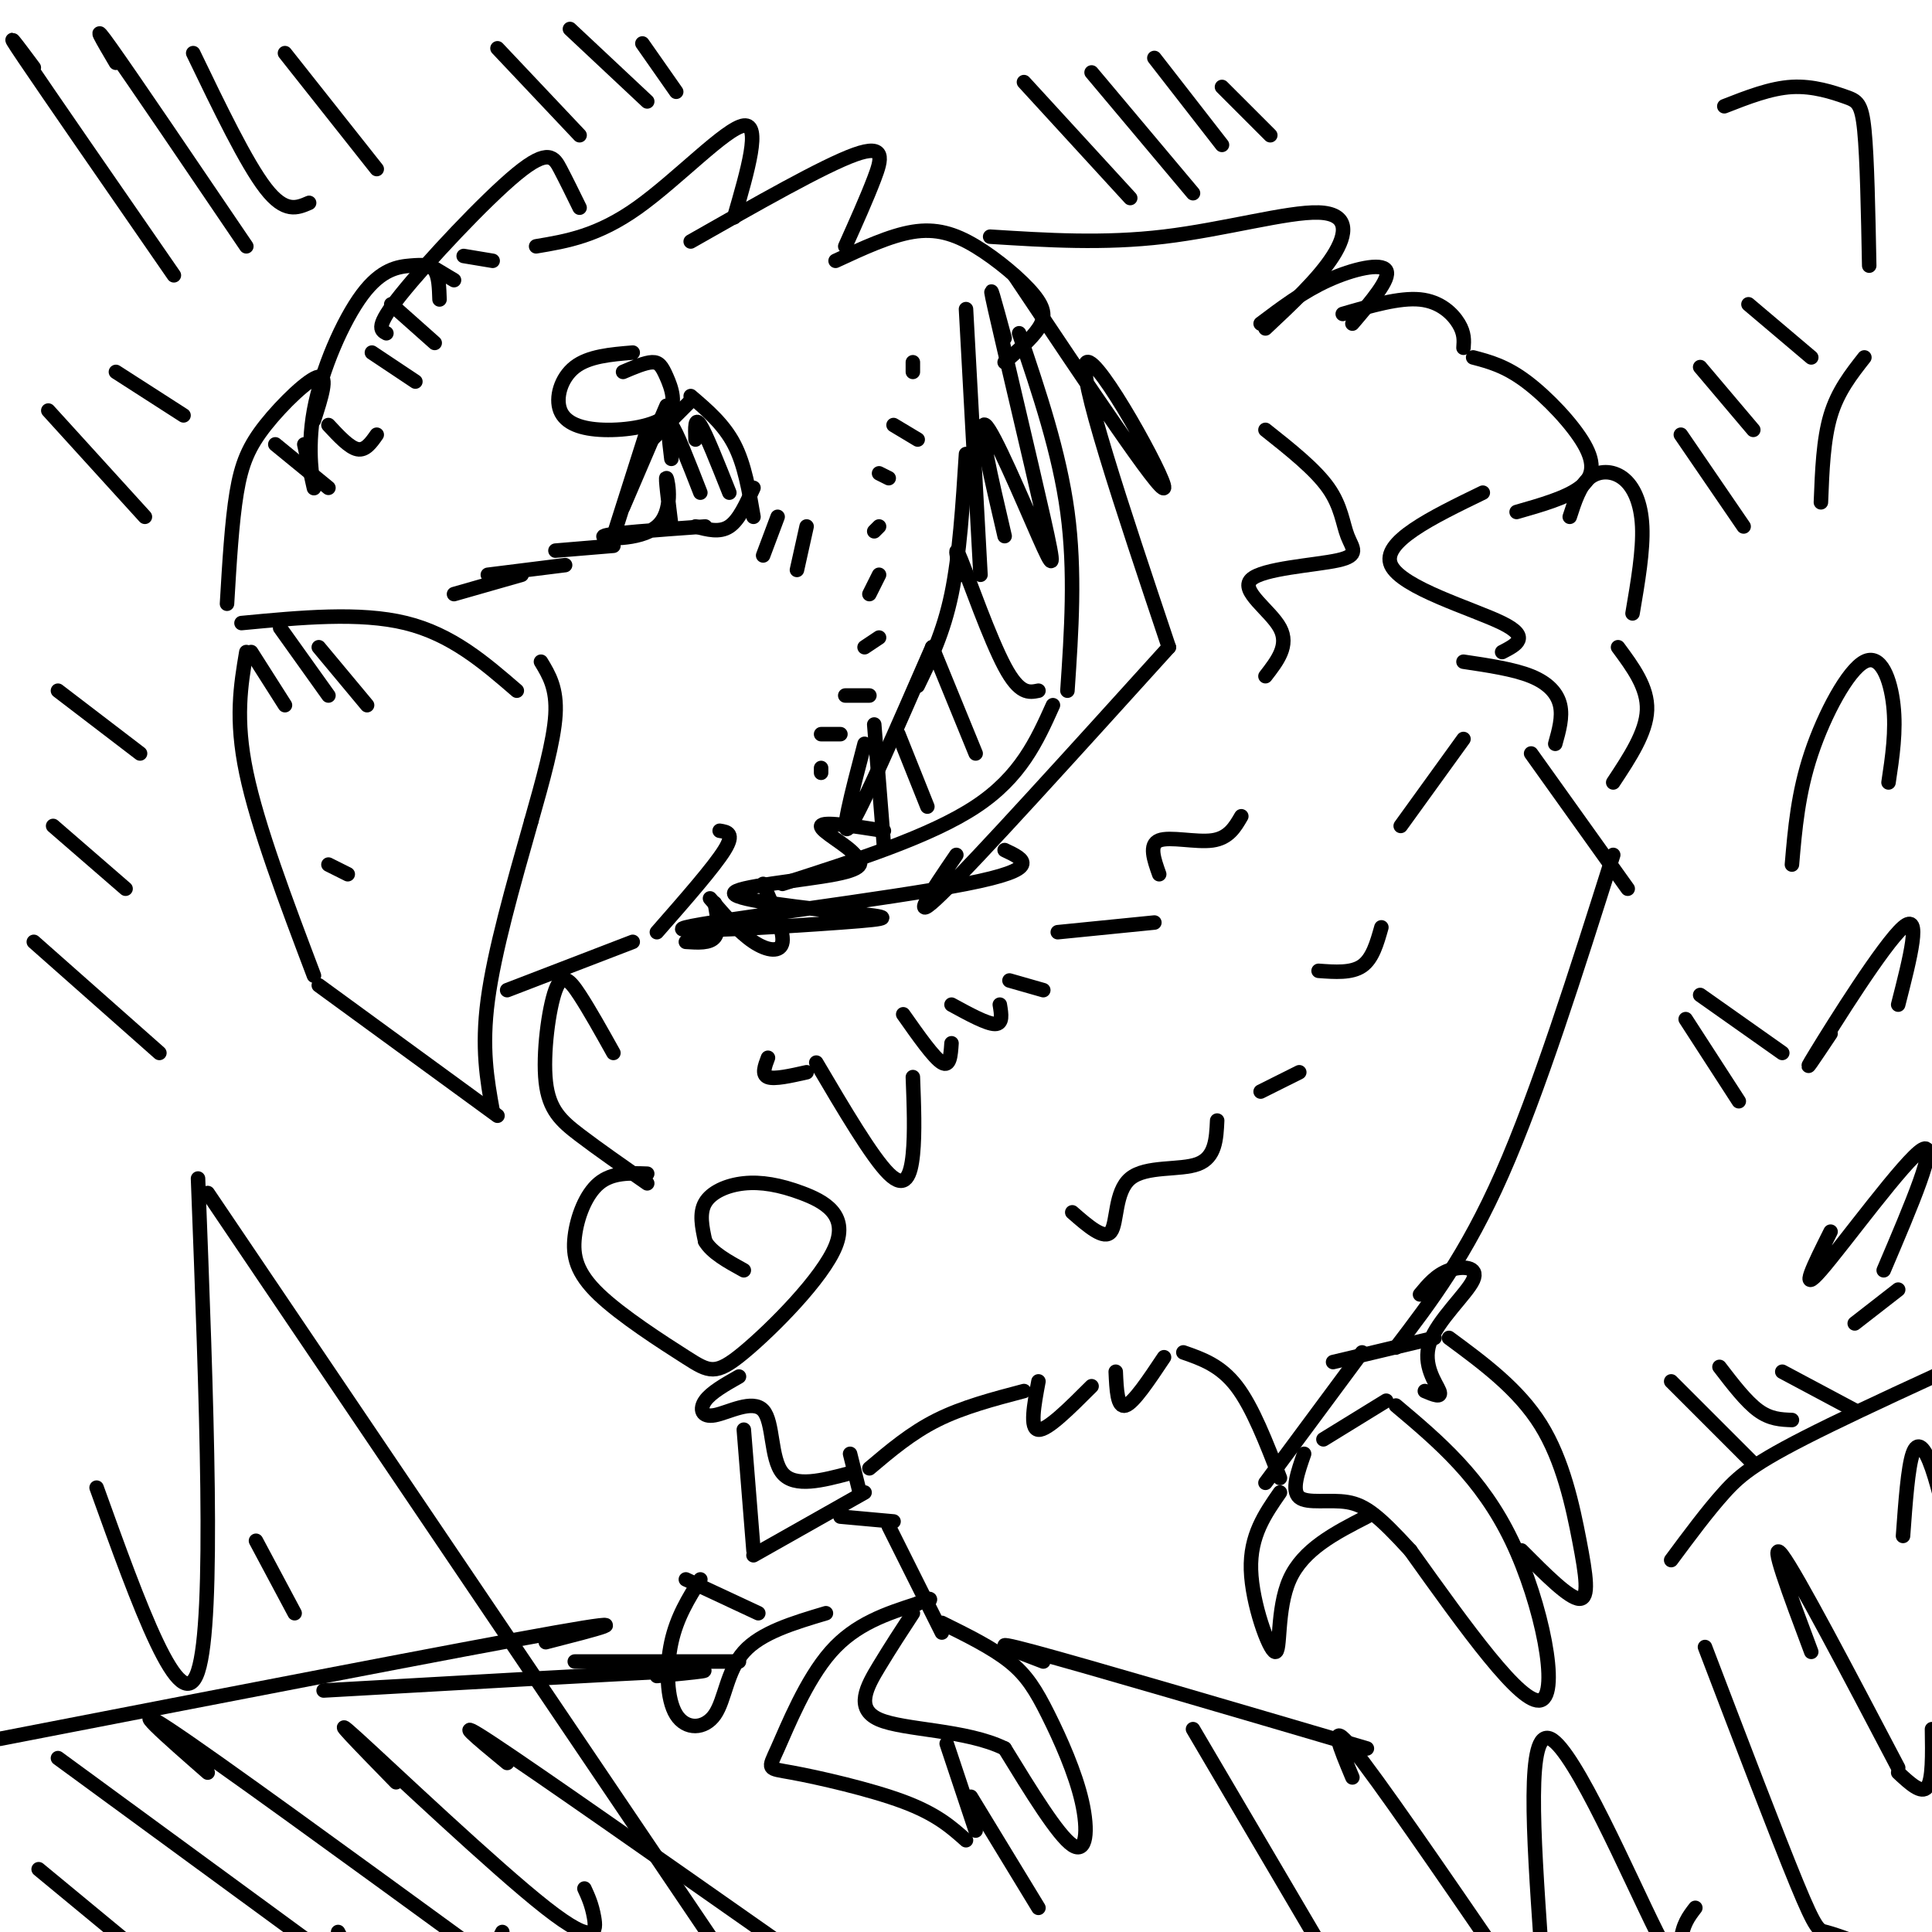 <svg viewBox='0 0 400 400' version='1.1' xmlns='http://www.w3.org/2000/svg' xmlns:xlink='http://www.w3.org/1999/xlink'><g fill='none' stroke='#000000' stroke-width='3' stroke-linecap='round' stroke-linejoin='round'><path d='M47,125c0.500,-8.488 1.000,-16.976 2,-23c1.000,-6.024 2.500,-9.583 6,-14c3.500,-4.417 9.000,-9.690 11,-10c2.000,-0.310 0.500,4.345 -1,9'/><path d='M63,92c1.078,4.936 2.156,9.872 2,9c-0.156,-0.872 -1.544,-7.551 0,-16c1.544,-8.449 6.022,-18.667 10,-24c3.978,-5.333 7.456,-5.782 10,-6c2.544,-0.218 4.156,-0.205 5,1c0.844,1.205 0.922,3.603 1,6'/><path d='M80,69c-1.202,-0.631 -2.405,-1.262 3,-8c5.405,-6.738 17.417,-19.583 24,-25c6.583,-5.417 7.738,-3.405 9,-1c1.262,2.405 2.631,5.202 4,8'/><path d='M111,51c6.378,-1.067 12.756,-2.133 21,-8c8.244,-5.867 18.356,-16.533 22,-17c3.644,-0.467 0.822,9.267 -2,19'/><path d='M143,50c13.778,-7.844 27.556,-15.689 34,-18c6.444,-2.311 5.556,0.911 4,5c-1.556,4.089 -3.778,9.044 -6,14'/><path d='M173,54c5.635,-2.617 11.270,-5.234 16,-6c4.730,-0.766 8.557,0.321 13,3c4.443,2.679 9.504,6.952 12,10c2.496,3.048 2.427,4.871 1,7c-1.427,2.129 -4.214,4.565 -7,7'/><path d='M211,69c4.167,12.333 8.333,24.667 10,37c1.667,12.333 0.833,24.667 0,37'/><path d='M218,146c-3.333,7.417 -6.667,14.833 -16,21c-9.333,6.167 -24.667,11.083 -40,16'/><path d='M158,183c2.156,4.867 4.311,9.733 4,12c-0.311,2.267 -3.089,1.933 -6,0c-2.911,-1.933 -5.956,-5.467 -9,-9'/><path d='M148,187c0.500,2.833 1.000,5.667 0,7c-1.000,1.333 -3.500,1.167 -6,1'/><path d='M50,129c12.250,-1.167 24.500,-2.333 34,0c9.500,2.333 16.250,8.167 23,14'/><path d='M51,135c-1.167,6.917 -2.333,13.833 0,25c2.333,11.167 8.167,26.583 14,42'/><path d='M66,204c0.000,0.000 37.000,27.000 37,27'/><path d='M102,230c-1.167,-6.500 -2.333,-13.000 -1,-23c1.333,-10.000 5.167,-23.500 9,-37'/><path d='M110,170c2.333,-8.250 4.667,-16.500 5,-22c0.333,-5.500 -1.333,-8.250 -3,-11'/><path d='M105,205c0.000,0.000 26.000,-10.000 26,-10'/><path d='M136,193c5.917,-6.750 11.833,-13.500 14,-17c2.167,-3.500 0.583,-3.750 -1,-4'/><path d='M68,179c0.000,0.000 4.000,2.000 4,2'/><path d='M94,123c0.000,0.000 14.000,-4.000 14,-4'/><path d='M101,119c0.000,0.000 16.000,-2.000 16,-2'/><path d='M115,114c0.000,0.000 12.000,-1.000 12,-1'/><path d='M127,111c0.000,0.000 7.000,-22.000 7,-22'/><path d='M129,105c0.000,0.000 9.000,-21.000 9,-21'/><path d='M135,91c0.000,0.000 8.000,-8.000 8,-8'/><path d='M143,82c3.417,2.917 6.833,5.833 9,10c2.167,4.167 3.083,9.583 4,15'/><path d='M156,101c-1.500,3.333 -3.000,6.667 -5,8c-2.000,1.333 -4.500,0.667 -7,0'/><path d='M146,109c-10.065,0.714 -20.131,1.429 -21,2c-0.869,0.571 7.458,1.000 11,-2c3.542,-3.000 2.298,-9.429 2,-10c-0.298,-0.571 0.351,4.714 1,10'/><path d='M139,95c-0.500,-4.083 -1.000,-8.167 0,-7c1.000,1.167 3.500,7.583 6,14'/><path d='M144,91c-0.083,-2.417 -0.167,-4.833 1,-3c1.167,1.833 3.583,7.917 6,14'/><path d='M161,107c0.000,0.000 -3.000,8.000 -3,8'/><path d='M167,109c0.000,0.000 -2.000,9.000 -2,9'/><path d='M131,73c-4.564,0.379 -9.127,0.758 -12,3c-2.873,2.242 -4.055,6.347 -3,9c1.055,2.653 4.346,3.855 9,4c4.654,0.145 10.670,-0.765 13,-3c2.330,-2.235 0.973,-5.794 0,-8c-0.973,-2.206 -1.564,-3.059 -3,-3c-1.436,0.059 -3.718,1.029 -6,2'/><path d='M200,64c0.000,0.000 3.000,55.000 3,55'/><path d='M200,94c-0.667,10.500 -1.333,21.000 -3,29c-1.667,8.000 -4.333,13.500 -7,19'/><path d='M193,134c-7.333,16.833 -14.667,33.667 -17,37c-2.333,3.333 0.333,-6.833 3,-17'/><path d='M181,150c0.000,0.000 2.000,25.000 2,25'/><path d='M186,152c0.000,0.000 6.000,15.000 6,15'/><path d='M193,134c0.000,0.000 9.000,22.000 9,22'/><path d='M199,119c-0.844,-3.600 -1.689,-7.200 0,-3c1.689,4.200 5.911,16.200 9,22c3.089,5.800 5.044,5.400 7,5'/><path d='M208,111c-2.823,-12.094 -5.646,-24.188 -4,-23c1.646,1.188 7.761,15.659 11,23c3.239,7.341 3.603,7.553 1,-4c-2.603,-11.553 -8.172,-34.872 -10,-43c-1.828,-8.128 0.086,-1.064 2,6'/><path d='M210,57c15.244,22.778 30.489,45.556 31,44c0.511,-1.556 -13.711,-27.444 -16,-26c-2.289,1.444 7.356,30.222 17,59'/><path d='M242,134c-19.833,21.917 -39.667,43.833 -47,51c-7.333,7.167 -2.167,-0.417 3,-8'/><path d='M208,176c4.078,1.918 8.156,3.837 -8,7c-16.156,3.163 -52.547,7.572 -58,9c-5.453,1.428 20.033,-0.123 32,-1c11.967,-0.877 10.414,-1.080 2,-2c-8.414,-0.920 -23.688,-2.555 -24,-4c-0.312,-1.445 14.340,-2.698 21,-4c6.660,-1.302 5.330,-2.651 4,-4'/><path d='M177,177c-1.511,-2.000 -7.289,-5.000 -7,-6c0.289,-1.000 6.644,0.000 13,1'/><path d='M205,49c11.768,0.744 23.536,1.488 36,0c12.464,-1.488 25.625,-5.208 32,-5c6.375,0.208 5.964,4.345 3,9c-2.964,4.655 -8.482,9.827 -14,15'/><path d='M261,67c4.422,-3.333 8.844,-6.667 14,-9c5.156,-2.333 11.044,-3.667 12,-2c0.956,1.667 -3.022,6.333 -7,11'/><path d='M278,65c5.889,-1.711 11.778,-3.422 16,-3c4.222,0.422 6.778,2.978 8,5c1.222,2.022 1.111,3.511 1,5'/><path d='M305,74c3.339,0.881 6.679,1.762 11,5c4.321,3.238 9.625,8.833 12,13c2.375,4.167 1.821,6.905 -1,9c-2.821,2.095 -7.911,3.548 -13,5'/><path d='M307,102c-10.578,5.133 -21.156,10.267 -19,15c2.156,4.733 17.044,9.067 23,12c5.956,2.933 2.978,4.467 0,6'/><path d='M303,137c5.222,0.778 10.444,1.556 14,3c3.556,1.444 5.444,3.556 6,6c0.556,2.444 -0.222,5.222 -1,8'/><path d='M317,156c0.000,0.000 20.000,28.000 20,28'/><path d='M325,107c1.030,-3.190 2.060,-6.381 4,-8c1.940,-1.619 4.792,-1.667 7,0c2.208,1.667 3.774,5.048 4,10c0.226,4.952 -0.887,11.476 -2,18'/><path d='M335,134c3.083,4.167 6.167,8.333 6,13c-0.167,4.667 -3.583,9.833 -7,15'/><path d='M334,177c-7.750,24.500 -15.500,49.000 -23,66c-7.500,17.000 -14.750,26.500 -22,36'/><path d='M294,268c1.676,-2.026 3.352,-4.051 6,-5c2.648,-0.949 6.266,-0.821 5,2c-1.266,2.821 -7.418,8.337 -9,13c-1.582,4.663 1.405,8.475 2,10c0.595,1.525 -1.203,0.762 -3,0'/><path d='M127,218c-2.486,-4.455 -4.973,-8.909 -7,-12c-2.027,-3.091 -3.595,-4.818 -5,-1c-1.405,3.818 -2.648,13.182 -2,19c0.648,5.818 3.185,8.091 7,11c3.815,2.909 8.907,6.455 14,10'/><path d='M134,243c-3.641,-0.133 -7.281,-0.266 -10,2c-2.719,2.266 -4.516,6.931 -5,11c-0.484,4.069 0.347,7.543 5,12c4.653,4.457 13.130,9.896 18,13c4.870,3.104 6.134,3.874 12,-1c5.866,-4.874 16.334,-15.392 19,-22c2.666,-6.608 -2.471,-9.307 -7,-11c-4.529,-1.693 -8.450,-2.379 -12,-2c-3.550,0.379 -6.729,1.823 -8,4c-1.271,2.177 -0.636,5.089 0,8'/><path d='M146,257c1.333,2.333 4.667,4.167 8,6'/><path d='M153,285c-2.892,1.640 -5.783,3.279 -7,5c-1.217,1.721 -0.759,3.523 2,3c2.759,-0.523 7.820,-3.372 10,-1c2.180,2.372 1.480,9.963 4,13c2.520,3.037 8.260,1.518 14,0'/><path d='M180,304c4.333,-3.667 8.667,-7.333 14,-10c5.333,-2.667 11.667,-4.333 18,-6'/><path d='M215,286c-0.917,4.917 -1.833,9.833 0,10c1.833,0.167 6.417,-4.417 11,-9'/><path d='M231,284c0.167,3.750 0.333,7.500 2,7c1.667,-0.500 4.833,-5.250 8,-10'/><path d='M245,280c3.833,1.333 7.667,2.667 11,7c3.333,4.333 6.167,11.667 9,19'/><path d='M262,307c0.000,0.000 20.000,-27.000 20,-27'/><path d='M154,296c0.000,0.000 2.000,25.000 2,25'/><path d='M156,322c0.000,0.000 23.000,-13.000 23,-13'/><path d='M178,309c0.000,0.000 -2.000,-8.000 -2,-8'/><path d='M159,219c-0.667,1.750 -1.333,3.500 0,4c1.333,0.500 4.667,-0.250 8,-1'/><path d='M169,220c5.778,9.800 11.556,19.600 15,23c3.444,3.400 4.556,0.400 5,-4c0.444,-4.400 0.222,-10.200 0,-16'/><path d='M187,210c3.167,4.500 6.333,9.000 8,10c1.667,1.000 1.833,-1.500 2,-4'/><path d='M197,208c3.667,2.000 7.333,4.000 9,4c1.667,0.000 1.333,-2.000 1,-4'/><path d='M209,203c0.000,0.000 7.000,2.000 7,2'/><path d='M219,193c0.000,0.000 20.000,-2.000 20,-2'/><path d='M240,181c-1.089,-3.067 -2.178,-6.133 0,-7c2.178,-0.867 7.622,0.467 11,0c3.378,-0.467 4.689,-2.733 6,-5'/><path d='M262,140c2.474,-3.191 4.949,-6.382 3,-10c-1.949,-3.618 -8.321,-7.663 -6,-10c2.321,-2.337 13.333,-2.967 18,-4c4.667,-1.033 2.987,-2.471 2,-5c-0.987,-2.529 -1.282,-6.151 -4,-10c-2.718,-3.849 -7.859,-7.924 -13,-12'/><path d='M222,251c3.321,2.899 6.643,5.798 8,4c1.357,-1.798 0.750,-8.292 4,-11c3.250,-2.708 10.357,-1.631 14,-3c3.643,-1.369 3.821,-5.185 4,-9'/><path d='M261,226c0.000,0.000 8.000,-4.000 8,-4'/><path d='M273,201c3.417,0.250 6.833,0.500 9,-1c2.167,-1.500 3.083,-4.750 4,-8'/><path d='M290,171c0.000,0.000 13.000,-18.000 13,-18'/><path d='M170,159c0.000,0.000 0.000,1.000 0,1'/><path d='M170,152c0.000,0.000 4.000,0.000 4,0'/><path d='M175,144c0.000,0.000 5.000,0.000 5,0'/><path d='M179,134c0.000,0.000 3.000,-2.000 3,-2'/><path d='M180,123c0.000,0.000 2.000,-4.000 2,-4'/><path d='M181,110c0.000,0.000 1.000,-1.000 1,-1'/><path d='M182,98c0.000,0.000 2.000,1.000 2,1'/><path d='M185,88c0.000,0.000 5.000,3.000 5,3'/><path d='M189,75c0.000,0.000 0.000,2.000 0,2'/><path d='M57,92c0.000,0.000 11.000,9.000 11,9'/><path d='M68,88c2.167,2.333 4.333,4.667 6,5c1.667,0.333 2.833,-1.333 4,-3'/><path d='M77,73c0.000,0.000 9.000,6.000 9,6'/><path d='M81,63c0.000,0.000 9.000,8.000 9,8'/><path d='M89,55c0.000,0.000 5.000,3.000 5,3'/><path d='M96,53c0.000,0.000 6.000,1.000 6,1'/><path d='M274,298c0.000,0.000 13.000,-8.000 13,-8'/><path d='M289,291c8.867,7.467 17.733,14.933 24,28c6.267,13.067 9.933,31.733 6,33c-3.933,1.267 -15.467,-14.867 -27,-31'/><path d='M292,321c-6.512,-7.107 -9.292,-9.375 -13,-10c-3.708,-0.625 -8.345,0.393 -10,-1c-1.655,-1.393 -0.327,-5.196 1,-9'/><path d='M276,282c0.000,0.000 21.000,-5.000 21,-5'/><path d='M300,277c7.196,5.310 14.393,10.619 19,18c4.607,7.381 6.625,16.833 8,24c1.375,7.167 2.107,12.048 0,12c-2.107,-0.048 -7.054,-5.024 -12,-10'/><path d='M265,309c-3.107,4.470 -6.214,8.940 -6,16c0.214,7.060 3.750,16.708 5,17c1.250,0.292 0.214,-8.774 3,-15c2.786,-6.226 9.393,-9.613 16,-13'/><path d='M174,314c0.000,0.000 11.000,1.000 11,1'/><path d='M184,316c0.000,0.000 11.000,22.000 11,22'/><path d='M195,336c5.217,2.577 10.434,5.155 14,8c3.566,2.845 5.482,5.959 8,11c2.518,5.041 5.640,12.011 7,18c1.360,5.989 0.960,10.997 -2,9c-2.960,-1.997 -8.480,-10.998 -14,-20'/><path d='M208,362c-7.964,-3.929 -20.875,-3.750 -26,-6c-5.125,-2.250 -2.464,-6.929 0,-11c2.464,-4.071 4.732,-7.536 7,-11'/><path d='M196,361c0.000,0.000 6.000,18.000 6,18'/><path d='M200,381c-3.040,-2.710 -6.080,-5.419 -13,-8c-6.920,-2.581 -17.721,-5.032 -23,-6c-5.279,-0.968 -5.037,-0.453 -3,-5c2.037,-4.547 5.868,-14.156 11,-20c5.132,-5.844 11.566,-7.922 18,-10'/><path d='M190,332c3.333,-1.667 2.667,-0.833 2,0'/><path d='M157,334c0.000,0.000 -15.000,-7.000 -15,-7'/><path d='M145,327c-2.427,3.887 -4.855,7.774 -6,13c-1.145,5.226 -1.008,11.793 1,15c2.008,3.207 5.887,3.056 8,0c2.113,-3.056 2.461,-9.016 6,-13c3.539,-3.984 10.270,-5.992 17,-8'/><path d='M0,360c48.083,-9.333 96.167,-18.667 115,-22c18.833,-3.333 8.417,-0.667 -2,2'/><path d='M67,350c30.750,-1.750 61.500,-3.500 73,-4c11.500,-0.500 3.750,0.250 -4,1'/><path d='M119,344c0.000,0.000 34.000,0.000 34,0'/><path d='M201,372c0.000,0.000 14.000,23.000 14,23'/><path d='M8,387c0.000,0.000 23.000,19.000 23,19'/><path d='M12,364c0.000,0.000 56.000,41.000 56,41'/><path d='M71,402c0.000,0.000 -1.000,-2.000 -1,-2'/><path d='M43,367c-8.667,-7.583 -17.333,-15.167 -8,-9c9.333,6.167 36.667,26.083 64,46'/><path d='M103,402c0.000,0.000 1.000,-2.000 1,-2'/><path d='M82,369c-7.482,-7.667 -14.964,-15.333 -8,-9c6.964,6.333 28.375,26.667 39,35c10.625,8.333 10.464,4.667 10,2c-0.464,-2.667 -1.232,-4.333 -2,-6'/><path d='M105,365c-6.167,-5.083 -12.333,-10.167 -3,-4c9.333,6.167 34.167,23.583 59,41'/><path d='M216,344c-6.583,-2.500 -13.167,-5.000 -2,-2c11.167,3.000 40.083,11.500 69,20'/><path d='M346,323c3.756,-5.067 7.511,-10.133 11,-14c3.489,-3.867 6.711,-6.533 22,-14c15.289,-7.467 42.644,-19.733 70,-32'/><path d='M247,358c0.000,0.000 30.000,51.000 30,51'/><path d='M280,368c-2.583,-6.167 -5.167,-12.333 0,-6c5.167,6.333 18.083,25.167 31,44'/><path d='M319,402c-1.512,-22.173 -3.024,-44.345 2,-42c5.024,2.345 16.583,29.208 22,40c5.417,10.792 4.690,5.512 5,2c0.310,-3.512 1.655,-5.256 3,-7'/><path d='M353,341c7.489,19.622 14.978,39.244 19,49c4.022,9.756 4.578,9.644 6,10c1.422,0.356 3.711,1.178 6,2'/><path d='M375,342c-4.500,-12.000 -9.000,-24.000 -6,-20c3.000,4.000 13.500,24.000 24,44'/><path d='M393,367c2.417,2.250 4.833,4.500 6,3c1.167,-1.500 1.083,-6.750 1,-12'/><path d='M394,318c0.511,-7.067 1.022,-14.133 2,-17c0.978,-2.867 2.422,-1.533 4,3c1.578,4.533 3.289,12.267 5,20'/><path d='M393,267c0.000,0.000 -9.000,7.000 -9,7'/><path d='M390,263c5.756,-13.511 11.511,-27.022 8,-25c-3.511,2.022 -16.289,19.578 -21,25c-4.711,5.422 -1.356,-1.289 2,-8'/><path d='M393,208c2.489,-9.733 4.978,-19.467 1,-16c-3.978,3.467 -14.422,20.133 -18,26c-3.578,5.867 -0.289,0.933 3,-4'/><path d='M391,162c0.798,-5.315 1.595,-10.631 1,-16c-0.595,-5.369 -2.583,-10.792 -6,-9c-3.417,1.792 -8.262,10.798 -11,19c-2.738,8.202 -3.369,15.601 -4,23'/><path d='M386,74c-2.750,3.500 -5.500,7.000 -7,12c-1.500,5.000 -1.750,11.500 -2,18'/><path d='M387,55c-0.214,-11.125 -0.429,-22.250 -1,-28c-0.571,-5.750 -1.500,-6.125 -4,-7c-2.500,-0.875 -6.571,-2.250 -11,-2c-4.429,0.250 -9.214,2.125 -14,4'/><path d='M53,319c0.000,0.000 8.000,15.000 8,15'/><path d='M20,308c8.750,24.333 17.500,48.667 21,38c3.500,-10.667 1.750,-56.333 0,-102'/><path d='M43,247c0.000,0.000 150.000,222.000 150,222'/><path d='M7,14c-3.417,-4.583 -6.833,-9.167 -2,-2c4.833,7.167 17.917,26.083 31,45'/><path d='M24,13c-2.750,-4.667 -5.500,-9.333 -1,-3c4.500,6.333 16.250,23.667 28,41'/><path d='M40,11c5.500,11.417 11.000,22.833 15,28c4.000,5.167 6.500,4.083 9,3'/><path d='M59,11c0.000,0.000 19.000,24.000 19,24'/><path d='M10,85c0.000,0.000 20.000,22.000 20,22'/><path d='M24,77c0.000,0.000 14.000,9.000 14,9'/><path d='M103,10c0.000,0.000 17.000,18.000 17,18'/><path d='M118,6c0.000,0.000 16.000,15.000 16,15'/><path d='M133,9c0.000,0.000 7.000,10.000 7,10'/><path d='M212,17c0.000,0.000 22.000,24.000 22,24'/><path d='M226,15c0.000,0.000 21.000,25.000 21,25'/><path d='M239,12c0.000,0.000 14.000,18.000 14,18'/><path d='M253,18c0.000,0.000 10.000,10.000 10,10'/><path d='M346,286c0.000,0.000 17.000,17.000 17,17'/><path d='M356,283c2.750,3.583 5.500,7.167 8,9c2.500,1.833 4.750,1.917 7,2'/><path d='M369,284c0.000,0.000 15.000,8.000 15,8'/><path d='M349,211c0.000,0.000 11.000,17.000 11,17'/><path d='M352,206c0.000,0.000 17.000,12.000 17,12'/><path d='M348,90c0.000,0.000 13.000,19.000 13,19'/><path d='M352,76c0.000,0.000 11.000,13.000 11,13'/><path d='M362,63c0.000,0.000 13.000,11.000 13,11'/><path d='M7,195c0.000,0.000 26.000,23.000 26,23'/><path d='M11,171c0.000,0.000 15.000,13.000 15,13'/><path d='M12,143c0.000,0.000 17.000,13.000 17,13'/><path d='M52,135c0.000,0.000 7.000,11.000 7,11'/><path d='M58,130c0.000,0.000 10.000,14.000 10,14'/><path d='M66,134c0.000,0.000 10.000,12.000 10,12'/></g>
</svg>